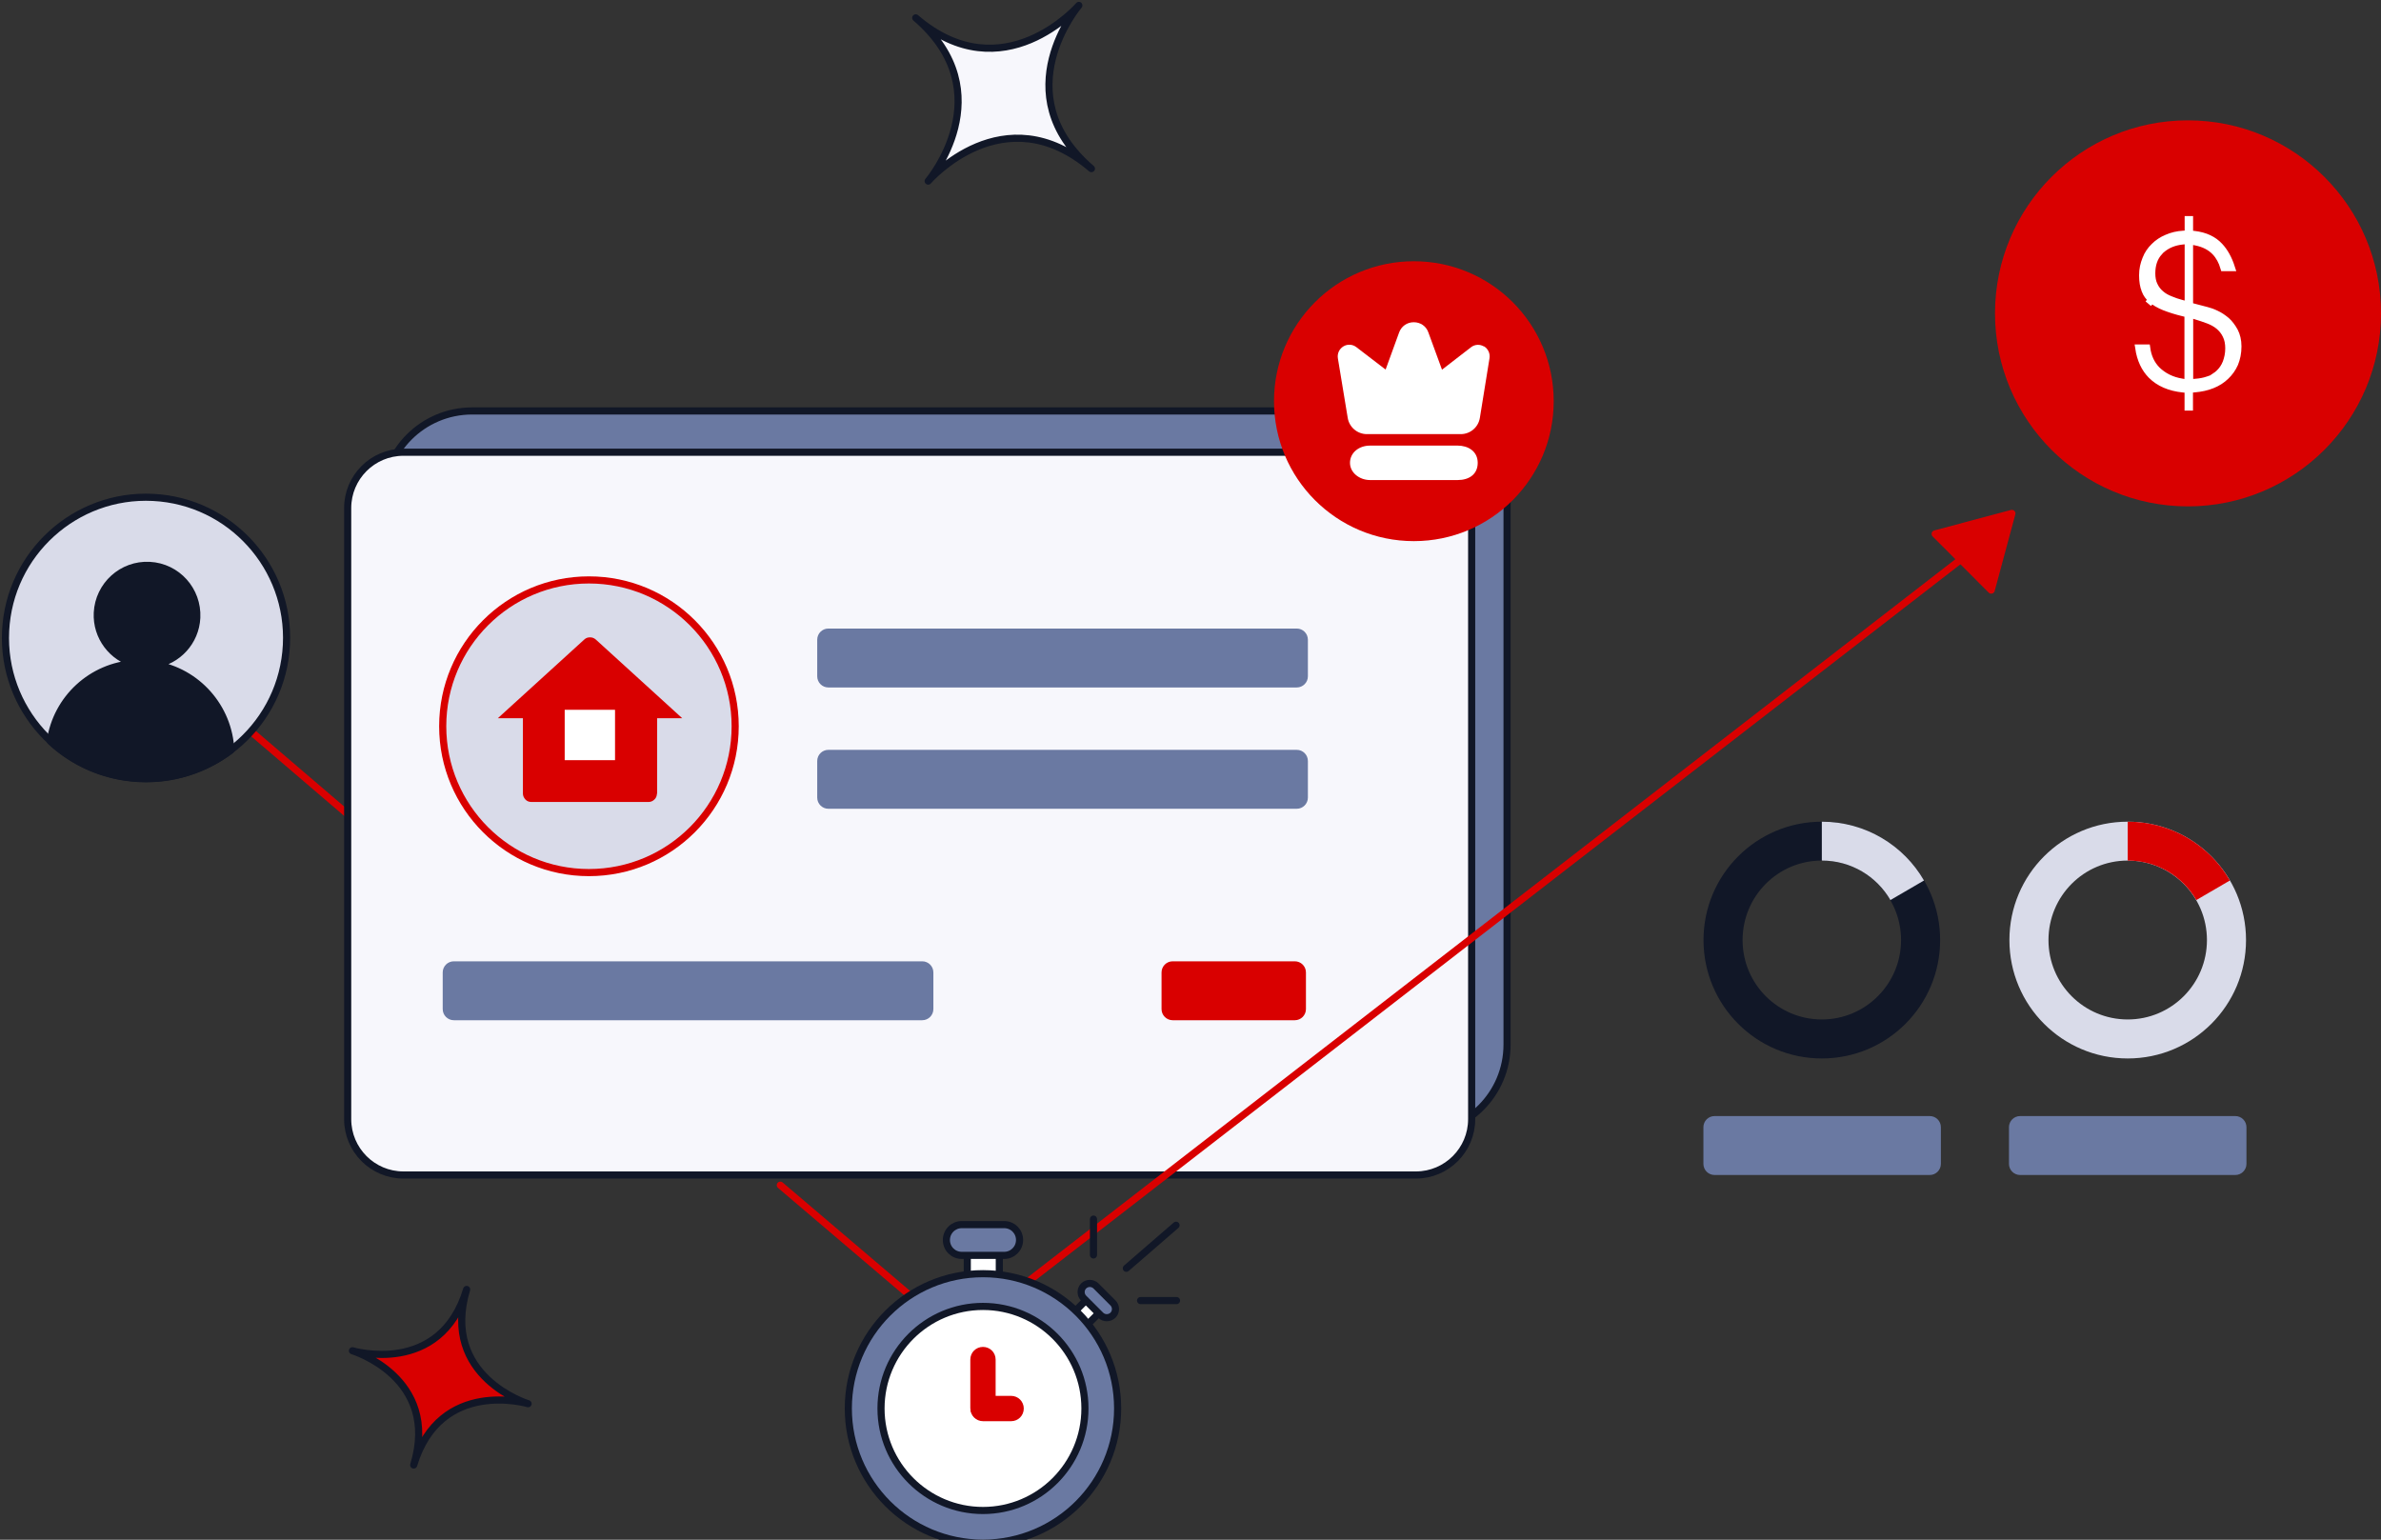 <svg xmlns="http://www.w3.org/2000/svg" width="334" height="216" viewBox="0 0 334 216" fill="none"><rect x="0" y="0" width="334" height="216" fill="#333333" stroke="none"/><g clip-path="url(#clip0_16647_4401)"><path d="M33.329 101.008L49.226 114.607" stroke="#D90000" stroke-linecap="round" stroke-linejoin="round"></path><path d="M74.082 196.913C74.082 196.913 61.753 193.236 58.033 205.513C61.753 193.236 49.439 189.483 49.439 189.483C49.439 189.483 61.768 193.16 65.458 180.883C61.768 193.16 74.082 196.913 74.082 196.913Z" fill="#D90000" stroke="#111727" stroke-linecap="round" stroke-linejoin="round"></path><path d="M151.338 0.758C151.338 0.758 140.815 13.126 153.099 23.655C140.8 13.126 130.202 25.403 130.202 25.403C130.202 25.403 140.724 13.05 128.456 2.505C140.724 13.035 151.338 0.758 151.338 0.758Z" fill="#F7F7FC" stroke="#111727" stroke-linecap="round" stroke-linejoin="round"></path><path d="M198.909 57.648H66.232C59.323 57.648 53.736 63.24 53.736 70.153V146.534C53.736 153.432 59.323 159.039 66.232 159.039H198.909C205.818 159.039 211.405 153.448 211.405 146.534V70.153C211.405 63.24 205.818 57.648 198.909 57.648Z" fill="#6A79A2" stroke="#111727"></path><path d="M198.62 63.438H56.59C52.278 63.438 48.771 66.947 48.771 71.263V157.003C48.771 161.318 52.278 164.828 56.59 164.828H198.62C202.933 164.828 206.44 161.318 206.44 157.003V71.263C206.44 66.947 202.948 63.438 198.62 63.438Z" fill="#F7F7FC" stroke="#111727" stroke-linecap="round" stroke-linejoin="round"></path><path d="M181.903 88.172H116.202C115.337 88.172 114.638 88.871 114.638 89.737V94.873C114.638 95.739 115.337 96.438 116.202 96.438H181.903C182.768 96.438 183.467 95.739 183.467 94.873V89.737C183.467 88.871 182.768 88.172 181.903 88.172Z" fill="#6A79A2"></path><path d="M129.367 134.852H63.666C62.801 134.852 62.102 135.55 62.102 136.417V141.552C62.102 142.418 62.801 143.117 63.666 143.117H129.367C130.232 143.117 130.931 142.418 130.931 141.552V136.417C130.931 135.55 130.232 134.852 129.367 134.852Z" fill="#6A79A2"></path><path d="M181.63 134.852H164.502C163.637 134.852 162.938 135.55 162.938 136.417V141.552C162.938 142.418 163.637 143.117 164.502 143.117H181.63C182.495 143.117 183.194 142.418 183.194 141.552V136.417C183.194 135.55 182.495 134.852 181.63 134.852Z" fill="#D90000"></path><path d="M181.903 105.188H116.202C115.337 105.188 114.638 105.886 114.638 106.752V111.888C114.638 112.754 115.337 113.453 116.202 113.453H181.903C182.768 113.453 183.467 112.754 183.467 111.888V106.752C183.467 105.886 182.768 105.188 181.903 105.188Z" fill="#6A79A2"></path><path d="M82.615 122.406C93.943 122.406 103.129 113.214 103.129 101.879C103.129 90.544 93.943 81.352 82.615 81.352C71.288 81.352 62.102 90.544 62.102 101.879C62.102 113.214 71.288 122.406 82.615 122.406Z" fill="#D9DBE9" stroke="#D90000" stroke-linecap="round" stroke-linejoin="round"></path><path d="M92.151 111.331C92.151 111.635 92.029 111.954 91.802 112.152C91.574 112.38 91.285 112.501 90.982 112.501H74.522C74.219 112.501 73.9 112.38 73.703 112.152C73.49 111.924 73.353 111.635 73.353 111.331V100.756H69.831L81.963 89.71C82.19 89.497 82.448 89.406 82.767 89.406C83.086 89.406 83.344 89.513 83.572 89.71L95.704 100.756H92.181V111.331H92.151Z" fill="#D90000"></path><path d="M86.275 99.57H79.214V106.636H86.275V99.57Z" fill="white"></path><path d="M109.461 166.258L134.332 187.424L276.969 77.008" stroke="#D90000" stroke-linecap="round" stroke-linejoin="round"></path><path d="M282.208 72.023L271.458 74.895L279.323 82.781L282.223 72.023H282.208Z" fill="#D90000" stroke="#D90000" stroke-linecap="round" stroke-linejoin="round"></path><path d="M198.332 75.91C209.158 75.91 217.95 67.128 217.95 56.279C217.95 45.431 209.173 36.648 198.332 36.648C187.491 36.648 178.714 45.431 178.714 56.279C178.714 67.128 187.491 75.91 198.332 75.91Z" fill="#D90000"></path><path d="M204.481 62.509H192.182C190.603 62.509 189.373 63.527 189.373 64.925C189.373 66.323 190.725 67.341 192.182 67.341H204.481C206.061 67.341 207.29 66.551 207.29 64.925C207.29 63.299 205.939 62.509 204.481 62.509ZM208.171 48.607C207.594 48.257 206.865 48.303 206.349 48.713L202.28 51.858L200.367 46.631C200.063 45.75 199.258 45.203 198.317 45.203C197.375 45.203 196.586 45.765 196.267 46.631L194.369 51.843L190.269 48.698C189.738 48.288 189.024 48.242 188.447 48.591C187.87 48.941 187.567 49.594 187.673 50.263L189.055 58.62C189.267 59.926 190.406 60.899 191.742 60.899H204.907C206.243 60.899 207.382 59.941 207.594 58.604L208.945 50.248C209.052 49.579 208.748 48.941 208.171 48.576V48.607Z" fill="white"></path><path d="M306.912 71.035C321.868 71.035 334 58.895 334 43.959C334 29.023 321.868 16.883 306.912 16.883C291.956 16.883 279.854 29.023 279.854 43.959C279.854 58.895 291.956 71.035 306.912 71.035Z" fill="#D90000"></path><path d="M302.539 51.872C303.48 52.798 304.65 53.376 306.046 53.604L306.927 53.756V44.031L306.35 43.895C305.272 43.636 304.376 43.348 303.602 43.044C302.858 42.74 302.296 42.406 301.84 42.026C301.4 41.646 301.096 41.221 300.899 40.704V40.673C300.687 40.157 300.565 39.488 300.565 38.622C300.565 37.756 300.732 37.042 301.021 36.343V36.328C301.279 35.659 301.689 35.067 302.19 34.581C302.691 34.079 303.283 33.684 303.981 33.395C304.68 33.092 305.424 32.909 306.244 32.864L306.957 32.818V30.812H307.14V32.818L307.808 32.894C309.357 33.076 310.511 33.639 311.346 34.535C312.044 35.28 312.606 36.267 313.016 37.544H311.968C311.71 36.677 311.315 35.933 310.753 35.34C310.055 34.611 309.129 34.155 308.051 33.943L307.14 33.76V42.922L307.701 43.074L309.554 43.56H309.569C309.934 43.652 310.374 43.803 310.875 44.047C311.376 44.275 311.847 44.594 312.317 44.989C312.743 45.368 313.122 45.87 313.456 46.478C313.745 47.04 313.927 47.739 313.927 48.59C313.927 49.517 313.76 50.291 313.471 51.005C313.168 51.689 312.743 52.282 312.211 52.783C311.695 53.285 311.057 53.695 310.328 53.984C309.584 54.288 308.734 54.47 307.823 54.546L307.125 54.606V57.098H306.942V54.622L306.259 54.561C304.331 54.363 302.858 53.71 301.78 52.631C300.869 51.704 300.261 50.443 300.018 48.818H301.127C301.294 50.033 301.749 51.066 302.569 51.902L302.539 51.872ZM306.001 42.558L306.957 42.816V33.715L306.122 33.806C304.984 33.927 303.981 34.322 303.146 35.067L302.888 35.295V35.34C302.175 36.115 301.84 37.133 301.84 38.349C301.84 38.941 301.932 39.549 302.19 40.05C302.417 40.537 302.736 40.932 303.116 41.251C303.496 41.585 303.966 41.843 304.482 42.041C304.938 42.239 305.439 42.406 306.001 42.558ZM310.89 52.89L310.769 52.768C310.951 52.647 311.118 52.525 311.27 52.373C311.695 51.978 312.044 51.492 312.287 50.869C312.5 50.291 312.651 49.638 312.651 48.878C312.651 48.21 312.545 47.572 312.272 47.04C312.029 46.508 311.664 46.083 311.255 45.733C310.829 45.384 310.328 45.11 309.766 44.898C309.22 44.685 308.673 44.518 308.142 44.35L307.155 44.047V53.695L307.975 53.634C308.597 53.589 309.205 53.482 309.751 53.285L310.89 52.89Z" fill="white"></path><path d="M301.84 42.026C302.296 42.406 302.858 42.74 303.602 43.044C304.376 43.348 305.272 43.636 306.35 43.895L306.927 44.031V53.756L306.046 53.604C304.65 53.376 303.48 52.798 302.539 51.872L302.569 51.902C301.749 51.066 301.294 50.033 301.127 48.818H300.018C300.261 50.443 300.869 51.704 301.78 52.631C302.858 53.71 304.331 54.363 306.259 54.561L306.942 54.622V57.098H307.125V54.606L307.823 54.546C308.734 54.47 309.584 54.288 310.328 53.984C311.057 53.695 311.695 53.285 312.211 52.783C312.743 52.282 313.168 51.689 313.471 51.005C313.76 50.291 313.927 49.517 313.927 48.59C313.927 47.739 313.745 47.04 313.456 46.478C313.122 45.87 312.743 45.368 312.317 44.989C311.847 44.594 311.376 44.275 310.875 44.047C310.374 43.803 309.934 43.652 309.569 43.56H309.554L307.701 43.074L307.14 42.922V33.76L308.051 33.943C309.129 34.155 310.055 34.611 310.753 35.34C311.315 35.933 311.71 36.677 311.968 37.544H313.016C312.606 36.267 312.044 35.28 311.346 34.535C310.511 33.639 309.357 33.076 307.808 32.894L307.14 32.818V30.812H306.957V32.818L306.244 32.864C305.424 32.909 304.68 33.092 303.981 33.395C303.283 33.684 302.691 34.079 302.19 34.581C301.689 35.067 301.279 35.659 301.021 36.328V36.343C300.732 37.042 300.565 37.756 300.565 38.622C300.565 39.488 300.687 40.157 300.899 40.673V40.704C301.096 41.221 301.4 41.646 301.84 42.026ZM301.84 42.026L301.355 42.603M306.001 42.558L306.957 42.816V33.715L306.122 33.806C304.984 33.927 303.981 34.322 303.146 35.067L302.888 35.295V35.34C302.175 36.115 301.84 37.133 301.84 38.349C301.84 38.941 301.932 39.549 302.19 40.05C302.417 40.537 302.736 40.932 303.116 41.251C303.496 41.585 303.966 41.843 304.482 42.041C304.938 42.239 305.439 42.406 306.001 42.558ZM310.89 52.89L310.769 52.768C310.951 52.647 311.118 52.525 311.27 52.373C311.695 51.978 312.044 51.492 312.287 50.869C312.5 50.291 312.651 49.638 312.651 48.878C312.651 48.21 312.545 47.572 312.272 47.04C312.029 46.508 311.664 46.083 311.255 45.733C310.829 45.384 310.328 45.11 309.766 44.898C309.22 44.685 308.673 44.518 308.142 44.35L307.155 44.047V53.695L307.975 53.634C308.597 53.589 309.205 53.482 309.751 53.285L310.89 52.89Z" stroke="white"></path><path d="M140.182 174.492H135.687V180.798H140.182V174.492Z" fill="white" stroke="#111727" stroke-linecap="round" stroke-linejoin="round"></path><path d="M154.773 183.582L152.966 181.773L150.446 184.296L152.253 186.104L154.773 183.582Z" fill="white" stroke="#111727" stroke-linecap="round" stroke-linejoin="round"></path><path d="M137.889 216.475C148.32 216.475 156.778 208.012 156.778 197.573C156.778 187.135 148.32 178.672 137.889 178.672C127.457 178.672 119 187.135 119 197.573C119 208.012 127.457 216.475 137.889 216.475Z" fill="#6A79A2" stroke="#111727" stroke-linecap="round" stroke-linejoin="round"></path><path d="M137.889 211.891C145.784 211.891 152.192 205.479 152.192 197.579C152.192 189.678 145.784 183.266 137.889 183.266C129.993 183.266 123.586 189.678 123.586 197.579C123.586 205.479 129.993 211.891 137.889 211.891Z" fill="white" stroke="#111727" stroke-linecap="round" stroke-linejoin="round"></path><path d="M140.865 171.789H134.913C133.728 171.789 132.757 172.746 132.757 173.947C132.757 175.147 133.713 176.104 134.913 176.104H140.865C142.049 176.104 143.021 175.147 143.021 173.947C143.021 172.746 142.064 171.789 140.865 171.789Z" fill="#6A79A2" stroke="#111727" stroke-linecap="round" stroke-linejoin="round"></path><path d="M156.125 182.778L153.741 180.392C153.255 179.921 152.496 179.921 152.01 180.392C151.539 180.863 151.539 181.638 152.01 182.109L154.394 184.495C154.864 184.966 155.639 184.966 156.125 184.495C156.595 184.024 156.595 183.249 156.125 182.778Z" fill="#6A79A2" stroke="#111727" stroke-linecap="round" stroke-linejoin="round"></path><path d="M136.613 190.722C136.613 190.007 137.175 189.445 137.889 189.445C138.602 189.445 139.164 190.007 139.164 190.722V197.468C139.164 198.182 138.602 198.744 137.889 198.744C137.175 198.744 136.613 198.182 136.613 197.468V190.722Z" fill="#D90000" stroke="#D90000"></path><path d="M141.837 196.312C142.55 196.312 143.112 196.875 143.112 197.589C143.112 198.303 142.55 198.865 141.837 198.865H137.904C137.19 198.865 136.628 198.303 136.628 197.589C136.628 196.875 137.19 196.312 137.904 196.312H141.837Z" fill="#D90000" stroke="#D90000"></path><path d="M153.391 176.045V171.016" stroke="#111727" stroke-linecap="round" stroke-linejoin="round"></path><path d="M159.997 182.445H165.038" stroke="#111727" stroke-linecap="round" stroke-linejoin="round"></path><path d="M158 177.914L164.971 171.88" stroke="#111727" stroke-linecap="round" stroke-linejoin="round"></path><path d="M19.496 109.189C30.368 109.736 39.63 101.349 40.177 90.47C40.723 79.591 32.342 70.322 21.47 69.775C10.598 69.228 1.336 77.615 0.79 88.495C0.243 99.374 8.624 108.642 19.496 109.189Z" fill="#D9DBE9" stroke="#111727" stroke-linecap="round" stroke-linejoin="round"></path><path fill-rule="evenodd" clip-rule="evenodd" d="M7.061 103.959C7.926 97.988 12.876 93.429 18.889 93.08C15.746 92.259 13.483 89.342 13.65 85.954C13.848 82.094 17.128 79.116 20.984 79.314C24.841 79.511 27.787 82.793 27.604 86.653C27.437 90.026 24.917 92.715 21.698 93.217C27.635 94.174 32.114 99.218 32.372 105.25C28.789 107.955 24.309 109.459 19.481 109.216C14.668 108.973 10.325 107.028 7.061 103.974V103.959Z" fill="#111727" stroke="#111727" stroke-linecap="round" stroke-linejoin="round"></path><path d="M270.698 156.562H240.513C239.647 156.562 238.949 157.261 238.949 158.127V163.263C238.949 164.129 239.647 164.828 240.513 164.828H270.698C271.564 164.828 272.262 164.129 272.262 163.263V158.127C272.262 157.261 271.564 156.562 270.698 156.562Z" fill="#6A79A2"></path><path d="M313.562 156.562H283.377C282.511 156.562 281.813 157.261 281.813 158.127V163.263C281.813 164.129 282.511 164.828 283.377 164.828H313.562C314.428 164.828 315.126 164.129 315.126 163.263V158.127C315.126 157.261 314.428 156.562 313.562 156.562Z" fill="#6A79A2"></path><path fill-rule="evenodd" clip-rule="evenodd" d="M255.56 120.72C249.411 120.72 244.445 125.704 244.445 131.873C244.445 138.042 249.426 143.01 255.56 143.01C261.694 143.01 266.675 138.026 266.675 131.873C266.675 125.719 261.694 120.72 255.56 120.72ZM238.964 131.873C238.964 122.696 246.389 115.266 255.56 115.266C264.731 115.266 272.156 122.696 272.156 131.873C272.156 141.05 264.731 148.48 255.56 148.48C246.389 148.48 238.964 141.05 238.964 131.873Z" fill="#111727"></path><path fill-rule="evenodd" clip-rule="evenodd" d="M265.187 126.266C263.258 122.939 259.675 120.72 255.56 120.72V115.266C261.694 115.266 267.054 118.593 269.894 123.516L265.171 126.266H265.187Z" fill="#D9DBE9"></path><path fill-rule="evenodd" clip-rule="evenodd" d="M298.47 120.72C292.32 120.72 287.355 125.704 287.355 131.873C287.355 138.042 292.335 143.01 298.47 143.01C304.604 143.01 309.584 138.026 309.584 131.873C309.584 125.719 304.604 120.72 298.47 120.72ZM281.874 131.873C281.874 122.696 289.299 115.266 298.47 115.266C307.641 115.266 315.066 122.696 315.066 131.873C315.066 141.05 307.641 148.48 298.47 148.48C289.299 148.48 281.874 141.05 281.874 131.873Z" fill="#D9DBE9"></path><path fill-rule="evenodd" clip-rule="evenodd" d="M308.096 126.266C306.168 122.939 302.585 120.72 298.47 120.72V115.266C304.604 115.266 309.964 118.593 312.803 123.516L308.081 126.266H308.096Z" fill="#D90000"></path></g><defs><clipPath id="clip0_16647_4401"><rect width="334" height="216" fill="white"></rect></clipPath></defs></svg>